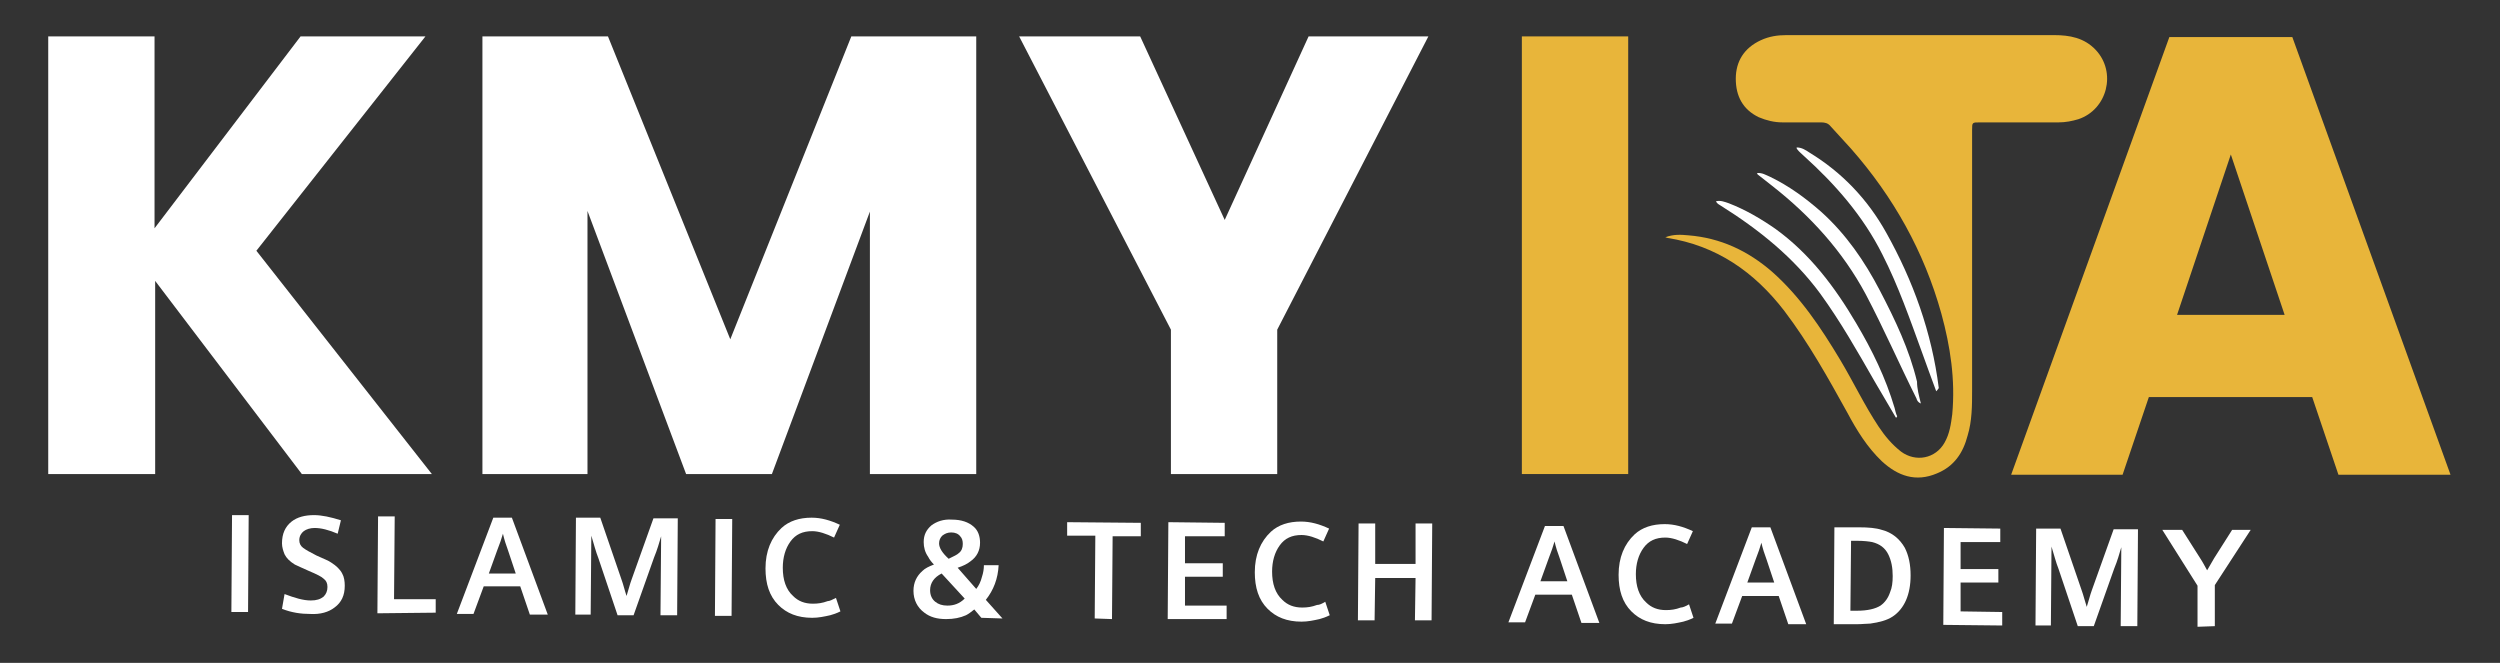 <svg xmlns="http://www.w3.org/2000/svg" xmlns:xlink="http://www.w3.org/1999/xlink" width="396" viewBox="0 0 297 78.75" height="105" preserveAspectRatio="xMidYMid meet"><rect x="0" y="0" width="297" height="78.75" fill="#333333" stroke="none"/><g id="3df1462c07"><path style=" stroke:none;fill-rule:nonzero;fill:#e8b53a;fill-opacity:1;" d="M 180.797 4.324 L 193.43 4.324 L 193.43 56.316 L 180.797 56.316 Z M 180.797 4.324 "></path><path style=" stroke:none;fill-rule:nonzero;fill:#ffffff;fill-opacity:1;" d="M 18.434 33.371 L 18.434 56.316 L 5.73 56.316 L 5.73 4.324 L 18.359 4.324 L 18.359 27.121 L 35.707 4.324 L 50.543 4.324 L 30.457 29.789 L 51.305 56.316 L 35.859 56.316 Z M 18.434 33.371 "></path><path style=" stroke:none;fill-rule:nonzero;fill:#ffffff;fill-opacity:1;" d="M 57.312 4.324 L 72.227 4.324 L 86.758 40.309 L 101.137 4.324 L 115.977 4.324 L 115.977 56.316 L 103.344 56.316 L 103.344 25.137 L 91.703 56.316 L 81.508 56.316 L 69.793 25.062 L 69.793 56.316 L 57.312 56.316 Z M 57.312 4.324 "></path><path style=" stroke:none;fill-rule:nonzero;fill:#ffffff;fill-opacity:1;" d="M 121.074 4.324 L 135.453 4.324 L 145.496 26.129 L 155.461 4.324 L 169.691 4.324 L 151.734 39.164 L 151.734 56.316 L 139.105 56.316 L 139.105 39.164 Z M 121.074 4.324 "></path><path style=" stroke:none;fill-rule:nonzero;fill:#e8b53a;fill-opacity:1;" d="M 274.688 47.168 L 255.285 47.168 L 252.164 56.395 L 238.926 56.395 L 257.719 4.402 L 272.328 4.402 L 291.121 56.395 L 277.805 56.395 Z M 265.023 18.352 L 258.633 37.41 L 271.414 37.41 Z M 265.023 18.352 "></path><path style=" stroke:none;fill-rule:nonzero;fill:#e8b53a;fill-opacity:1;" d="M 197.84 28.188 C 198.832 27.805 199.742 27.883 200.582 27.957 C 204.383 28.262 207.656 29.789 210.547 32.305 C 213.895 35.277 216.328 38.938 218.613 42.746 C 220.211 45.418 221.504 48.16 223.176 50.676 C 223.938 51.82 224.773 52.812 225.84 53.648 C 227.59 54.945 229.949 54.488 231.016 52.582 C 231.621 51.516 231.773 50.371 231.926 49.227 C 232.309 45.109 231.699 41.148 230.633 37.258 C 228.578 29.863 224.926 23.383 219.906 17.668 C 219.07 16.75 218.309 15.914 217.473 15 C 217.168 14.617 216.785 14.539 216.328 14.539 C 214.809 14.539 213.285 14.539 211.766 14.539 C 210.777 14.539 209.863 14.312 208.949 13.93 C 207.047 13.016 206.211 11.414 206.211 9.355 C 206.211 7.297 207.199 5.699 209.18 4.781 C 210.168 4.324 211.156 4.172 212.223 4.172 C 222.797 4.172 233.449 4.172 244.023 4.172 C 245.852 4.172 247.602 4.477 248.969 5.926 C 251.48 8.594 250.34 13.016 246.914 14.16 C 246.156 14.387 245.395 14.539 244.559 14.539 C 241.438 14.539 238.316 14.539 235.199 14.539 C 234.285 14.539 234.285 14.539 234.285 15.457 C 234.285 25.746 234.285 36.039 234.285 46.332 C 234.285 48.16 234.285 49.992 233.754 51.742 C 233.219 53.801 232.156 55.402 230.102 56.242 C 227.59 57.309 225.461 56.547 223.559 54.793 C 221.809 53.117 220.59 51.133 219.449 49 C 217.168 44.883 214.883 40.766 211.992 36.953 C 208.418 32.305 203.93 29.18 198.07 28.262 C 198.145 28.262 198.07 28.262 197.84 28.188 Z M 197.84 28.188 "></path><path style=" stroke:none;fill-rule:nonzero;fill:#ffffff;fill-opacity:1;" d="M 225.23 49.609 C 224.395 48.16 223.559 46.789 222.723 45.34 C 220.668 41.758 218.688 38.25 216.254 34.895 C 213.059 30.551 208.949 27.273 204.461 24.453 C 204.234 24.301 204.004 24.223 203.852 23.918 C 204.383 23.766 204.918 23.992 205.375 24.145 C 207.352 24.91 209.18 25.977 210.93 27.195 C 215.035 30.168 218.004 34.133 220.516 38.402 C 222.418 41.605 224.016 44.883 225.078 48.465 C 225.156 48.77 225.23 49.152 225.383 49.457 C 225.309 49.609 225.309 49.609 225.23 49.609 Z M 225.23 49.609 "></path><path style=" stroke:none;fill-rule:nonzero;fill:#ffffff;fill-opacity:1;" d="M 230.023 46.484 C 229.418 44.883 228.883 43.359 228.352 41.91 C 226.906 37.945 225.535 33.98 223.633 30.246 C 221.352 25.672 218.004 21.859 214.277 18.504 C 214.047 18.277 213.742 18.047 213.516 17.742 C 213.438 17.668 213.438 17.59 213.438 17.516 C 214.047 17.516 214.504 17.82 214.961 18.125 C 218.84 20.488 221.883 23.688 224.09 27.652 C 227.285 33.371 229.492 39.469 230.328 46.102 C 230.254 46.18 230.254 46.254 230.023 46.484 Z M 230.023 46.484 "></path><path style=" stroke:none;fill-rule:nonzero;fill:#ffffff;fill-opacity:1;" d="M 228.199 47.934 C 227.82 47.781 227.742 47.551 227.668 47.32 C 225.613 43.207 223.785 39.012 221.656 34.973 C 218.918 29.863 215.113 25.672 210.547 22.09 C 209.938 21.629 209.406 21.172 208.797 20.715 C 208.797 20.715 208.797 20.641 208.723 20.562 C 209.332 20.488 209.785 20.793 210.32 21.02 C 212.527 22.09 214.504 23.535 216.328 25.137 C 219.297 27.805 221.504 31.008 223.328 34.516 C 225.156 38.02 226.828 41.527 227.742 45.34 C 227.742 46.18 227.973 47.016 228.199 47.934 Z M 228.199 47.934 "></path><path style=" stroke:none;fill-rule:nonzero;fill:#ffffff;fill-opacity:1;" d="M 27.488 72.707 L 27.566 61.195 L 29.543 61.195 L 29.469 72.707 Z M 27.488 72.707 "></path><path style=" stroke:none;fill-rule:nonzero;fill:#ffffff;fill-opacity:1;" d="M 33.5 72.328 L 33.805 70.574 C 35.02 71.031 36.012 71.336 36.922 71.336 C 37.609 71.336 38.066 71.184 38.445 70.879 C 38.75 70.574 38.902 70.191 38.902 69.734 C 38.902 69.277 38.75 68.973 38.445 68.746 C 38.219 68.516 37.609 68.211 36.695 67.828 C 35.859 67.449 35.324 67.219 35.02 67.066 C 34.414 66.688 34.031 66.305 33.805 65.848 C 33.652 65.465 33.5 65.008 33.5 64.551 C 33.5 63.406 33.879 62.57 34.641 61.961 C 35.324 61.426 36.238 61.195 37.305 61.195 C 38.219 61.195 39.281 61.426 40.5 61.809 L 40.117 63.406 C 39.055 62.949 38.141 62.723 37.379 62.723 C 36.848 62.723 36.391 62.875 36.086 63.102 C 35.781 63.332 35.555 63.711 35.555 64.172 C 35.555 64.551 35.707 64.855 36.012 65.086 C 36.316 65.312 36.848 65.617 37.609 66 C 38.445 66.383 39.055 66.609 39.359 66.84 C 39.965 67.219 40.422 67.676 40.652 68.133 C 40.879 68.516 40.957 69.051 40.957 69.582 C 40.957 70.727 40.574 71.566 39.738 72.176 C 39.055 72.707 38.066 73.012 36.848 72.938 C 35.781 72.938 34.641 72.785 33.5 72.328 Z M 33.5 72.328 "></path><path style=" stroke:none;fill-rule:nonzero;fill:#ffffff;fill-opacity:1;" d="M 44.836 72.859 L 44.914 61.348 L 46.891 61.348 L 46.812 71.184 L 51.762 71.184 L 51.762 72.785 Z M 44.836 72.859 "></path><path style=" stroke:none;fill-rule:nonzero;fill:#ffffff;fill-opacity:1;" d="M 61.805 69.66 L 57.465 69.66 L 56.25 72.938 L 54.27 72.938 L 58.605 61.5 L 60.812 61.5 L 65.074 73.012 L 62.945 73.012 Z M 61.27 68.133 L 60.355 65.391 C 60.129 64.781 59.902 64.094 59.75 63.406 C 59.598 63.941 59.367 64.629 59.062 65.391 L 58.074 68.133 Z M 61.27 68.133 "></path><path style=" stroke:none;fill-rule:nonzero;fill:#ffffff;fill-opacity:1;" d="M 68.348 73.012 L 68.422 61.5 L 71.312 61.5 L 73.824 68.82 C 74.051 69.43 74.203 70.117 74.434 70.801 C 74.66 70.117 74.812 69.43 75.043 68.82 L 77.629 61.578 L 80.52 61.578 L 80.445 73.09 L 78.465 73.09 L 78.543 63.711 C 78.312 64.477 78.086 65.312 77.703 66.227 L 75.27 73.09 L 73.367 73.09 L 71.086 66.305 C 70.781 65.543 70.551 64.629 70.25 63.637 L 70.172 73.012 Z M 68.348 73.012 "></path><path style=" stroke:none;fill-rule:nonzero;fill:#ffffff;fill-opacity:1;" d="M 84.934 73.164 L 85.008 61.656 L 86.988 61.656 L 86.91 73.164 Z M 84.934 73.164 "></path><path style=" stroke:none;fill-rule:nonzero;fill:#ffffff;fill-opacity:1;" d="M 99.312 71.031 L 99.844 72.633 C 99.387 72.859 98.934 73.012 98.629 73.09 C 97.941 73.242 97.258 73.395 96.496 73.395 C 94.746 73.395 93.453 72.859 92.465 71.871 C 91.398 70.801 90.941 69.355 90.941 67.523 C 90.941 65.465 91.629 63.863 92.844 62.723 C 93.758 61.883 94.977 61.5 96.422 61.5 C 97.562 61.5 98.629 61.809 99.77 62.34 L 99.086 63.863 C 98.172 63.406 97.258 63.102 96.496 63.102 C 95.355 63.102 94.52 63.484 93.91 64.324 C 93.301 65.16 92.996 66.227 92.996 67.449 C 92.996 68.898 93.379 70.039 94.215 70.801 C 94.824 71.414 95.586 71.719 96.574 71.719 C 97.184 71.719 97.715 71.641 98.324 71.414 C 98.551 71.414 98.855 71.262 99.312 71.031 Z M 99.312 71.031 "></path><path style=" stroke:none;fill-rule:nonzero;fill:#ffffff;fill-opacity:1;" d="M 116.582 73.395 L 115.746 72.402 C 115.367 72.707 115.062 72.938 114.758 73.09 C 114.074 73.395 113.312 73.547 112.398 73.547 C 111.332 73.547 110.496 73.316 109.812 72.785 C 108.977 72.176 108.52 71.262 108.52 70.191 C 108.52 69.203 108.898 68.438 109.582 67.828 C 109.887 67.523 110.344 67.297 110.953 67.066 C 110.648 66.762 110.422 66.457 110.27 66.152 C 109.887 65.617 109.734 65.008 109.734 64.398 C 109.734 63.559 110.039 62.949 110.648 62.418 C 111.258 61.961 112.094 61.656 113.082 61.73 C 114.227 61.73 115.062 62.035 115.672 62.57 C 116.203 63.027 116.43 63.711 116.43 64.477 C 116.43 65.391 116.051 66.152 115.289 66.688 C 114.91 66.992 114.453 67.219 113.77 67.449 L 115.977 69.965 C 116.277 69.582 116.508 69.125 116.66 68.516 C 116.812 68.059 116.887 67.602 116.887 67.145 L 118.637 67.145 C 118.562 68.746 118.027 70.117 117.117 71.262 L 119.094 73.473 Z M 111.867 68.133 C 110.953 68.59 110.496 69.277 110.496 70.117 C 110.496 70.727 110.727 71.184 111.105 71.488 C 111.484 71.793 111.941 71.945 112.551 71.945 C 113.312 71.945 113.996 71.719 114.605 71.109 Z M 112.703 66.383 L 112.855 66.305 C 113.312 66.074 113.691 65.922 113.922 65.695 C 114.227 65.465 114.379 65.086 114.379 64.629 C 114.379 64.246 114.301 63.941 114.074 63.711 C 113.844 63.406 113.465 63.254 113.008 63.254 C 112.551 63.254 112.246 63.406 111.941 63.637 C 111.715 63.863 111.562 64.172 111.562 64.551 C 111.562 65.086 111.941 65.695 112.703 66.383 Z M 112.703 66.383 "></path><path style=" stroke:none;fill-rule:nonzero;fill:#ffffff;fill-opacity:1;" d="M 130.051 73.473 L 130.125 63.637 L 126.777 63.637 L 126.777 62.035 L 135.527 62.113 L 135.527 63.711 L 132.18 63.711 L 132.105 73.547 Z M 130.051 73.473 "></path><path style=" stroke:none;fill-rule:nonzero;fill:#ffffff;fill-opacity:1;" d="M 138.723 73.547 L 138.801 62.035 L 145.496 62.113 L 145.496 63.711 L 140.777 63.711 L 140.777 66.914 L 145.266 66.914 L 145.266 68.516 L 140.777 68.516 L 140.777 71.945 L 145.723 71.945 L 145.723 73.547 Z M 138.723 73.547 "></path><path style=" stroke:none;fill-rule:nonzero;fill:#ffffff;fill-opacity:1;" d="M 157.441 71.488 L 157.973 73.09 C 157.516 73.316 157.059 73.473 156.758 73.547 C 156.07 73.699 155.387 73.852 154.625 73.852 C 152.875 73.852 151.582 73.316 150.594 72.328 C 149.527 71.262 149.07 69.812 149.07 67.98 C 149.07 65.922 149.758 64.324 150.973 63.18 C 151.887 62.34 153.105 61.961 154.551 61.961 C 155.691 61.961 156.758 62.266 157.898 62.797 L 157.211 64.324 C 156.301 63.863 155.387 63.559 154.625 63.559 C 153.484 63.559 152.648 63.941 152.039 64.781 C 151.43 65.617 151.125 66.688 151.125 67.906 C 151.125 69.355 151.508 70.496 152.344 71.262 C 152.953 71.871 153.711 72.176 154.703 72.176 C 155.309 72.176 155.844 72.098 156.453 71.871 C 156.758 71.871 157.059 71.719 157.441 71.488 Z M 157.441 71.488 "></path><path style=" stroke:none;fill-rule:nonzero;fill:#ffffff;fill-opacity:1;" d="M 161.32 73.699 L 161.398 62.188 L 163.375 62.188 L 163.375 66.992 L 168.168 66.992 L 168.168 62.188 L 170.148 62.188 L 170.07 73.699 L 168.094 73.699 L 168.168 68.668 L 163.375 68.668 L 163.301 73.699 Z M 161.32 73.699 "></path><path style=" stroke:none;fill-rule:nonzero;fill:#ffffff;fill-opacity:1;" d="M 186.734 70.648 L 182.395 70.648 L 181.18 73.93 L 179.199 73.93 L 183.539 62.492 L 185.742 62.492 L 190.004 74.004 L 187.875 74.004 Z M 186.199 69.051 L 185.289 66.305 C 185.059 65.695 184.832 65.008 184.68 64.324 C 184.527 64.855 184.297 65.543 183.996 66.305 L 183.004 69.051 Z M 186.199 69.051 "></path><path style=" stroke:none;fill-rule:nonzero;fill:#ffffff;fill-opacity:1;" d="M 200.656 71.793 L 201.188 73.395 C 200.734 73.625 200.277 73.777 199.973 73.852 C 199.285 74.004 198.602 74.156 197.84 74.156 C 196.09 74.156 194.797 73.625 193.809 72.633 C 192.742 71.566 192.289 70.117 192.289 68.285 C 192.289 66.227 192.973 64.629 194.191 63.484 C 195.102 62.645 196.32 62.266 197.766 62.266 C 198.906 62.266 199.973 62.57 201.113 63.102 L 200.43 64.629 C 199.516 64.172 198.602 63.863 197.84 63.863 C 196.699 63.863 195.863 64.246 195.254 65.086 C 194.645 65.922 194.34 66.992 194.34 68.211 C 194.34 69.66 194.723 70.801 195.559 71.566 C 196.168 72.176 196.93 72.48 197.918 72.48 C 198.527 72.48 199.059 72.402 199.668 72.176 C 199.895 72.176 200.277 72.023 200.656 71.793 Z M 200.656 71.793 "></path><path style=" stroke:none;fill-rule:nonzero;fill:#ffffff;fill-opacity:1;" d="M 211.309 70.801 L 206.973 70.801 L 205.754 74.082 L 203.777 74.082 L 208.113 62.645 L 210.32 62.645 L 214.578 74.156 L 212.449 74.156 Z M 210.777 69.203 L 209.863 66.457 C 209.633 65.848 209.406 65.16 209.254 64.477 C 209.102 65.008 208.875 65.695 208.57 66.457 L 207.582 69.203 Z M 210.777 69.203 "></path><path style=" stroke:none;fill-rule:nonzero;fill:#ffffff;fill-opacity:1;" d="M 217.852 74.156 L 217.926 62.645 L 220.82 62.645 C 221.961 62.645 222.875 62.723 223.559 62.949 C 224.773 63.254 225.688 64.02 226.297 65.086 C 226.754 66 226.98 67.066 226.98 68.363 C 226.98 70.648 226.223 72.328 224.852 73.242 C 224.168 73.699 223.254 73.93 222.188 74.082 C 221.809 74.082 221.199 74.156 220.59 74.156 Z M 219.828 72.555 L 220.59 72.555 C 221.883 72.555 222.797 72.328 223.406 71.945 C 223.938 71.566 224.32 71.031 224.547 70.344 C 224.773 69.812 224.852 69.203 224.852 68.438 C 224.852 67.449 224.699 66.609 224.32 65.848 C 223.938 65.086 223.328 64.629 222.418 64.398 C 222.035 64.324 221.426 64.246 220.59 64.246 L 219.906 64.246 Z M 219.828 72.555 "></path><path style=" stroke:none;fill-rule:nonzero;fill:#ffffff;fill-opacity:1;" d="M 230.863 74.234 L 230.938 62.723 L 237.633 62.797 L 237.633 64.398 L 232.918 64.398 L 232.918 67.602 L 237.406 67.602 L 237.406 69.203 L 232.918 69.203 L 232.918 72.633 L 237.863 72.707 L 237.863 74.309 Z M 230.863 74.234 "></path><path style=" stroke:none;fill-rule:nonzero;fill:#ffffff;fill-opacity:1;" d="M 241.816 74.309 L 241.895 62.797 L 244.785 62.797 L 247.297 70.117 C 247.523 70.727 247.676 71.414 247.906 72.098 C 248.133 71.414 248.285 70.727 248.512 70.117 L 251.102 62.875 L 253.992 62.875 L 253.914 74.387 L 251.938 74.387 L 252.012 65.008 C 251.785 65.77 251.559 66.609 251.176 67.523 L 248.742 74.387 L 246.84 74.387 L 244.559 67.602 C 244.254 66.84 244.023 65.922 243.719 64.934 L 243.645 74.309 Z M 241.816 74.309 "></path><path style=" stroke:none;fill-rule:nonzero;fill:#ffffff;fill-opacity:1;" d="M 261.066 74.461 L 261.066 69.582 L 256.883 62.949 L 259.242 62.949 L 261.371 66.305 C 261.676 66.762 261.906 67.219 262.207 67.754 C 262.512 67.219 262.816 66.688 263.047 66.305 L 265.176 62.949 L 267.383 62.949 L 263.121 69.508 L 263.121 74.387 Z M 261.066 74.461 "></path></g></svg>